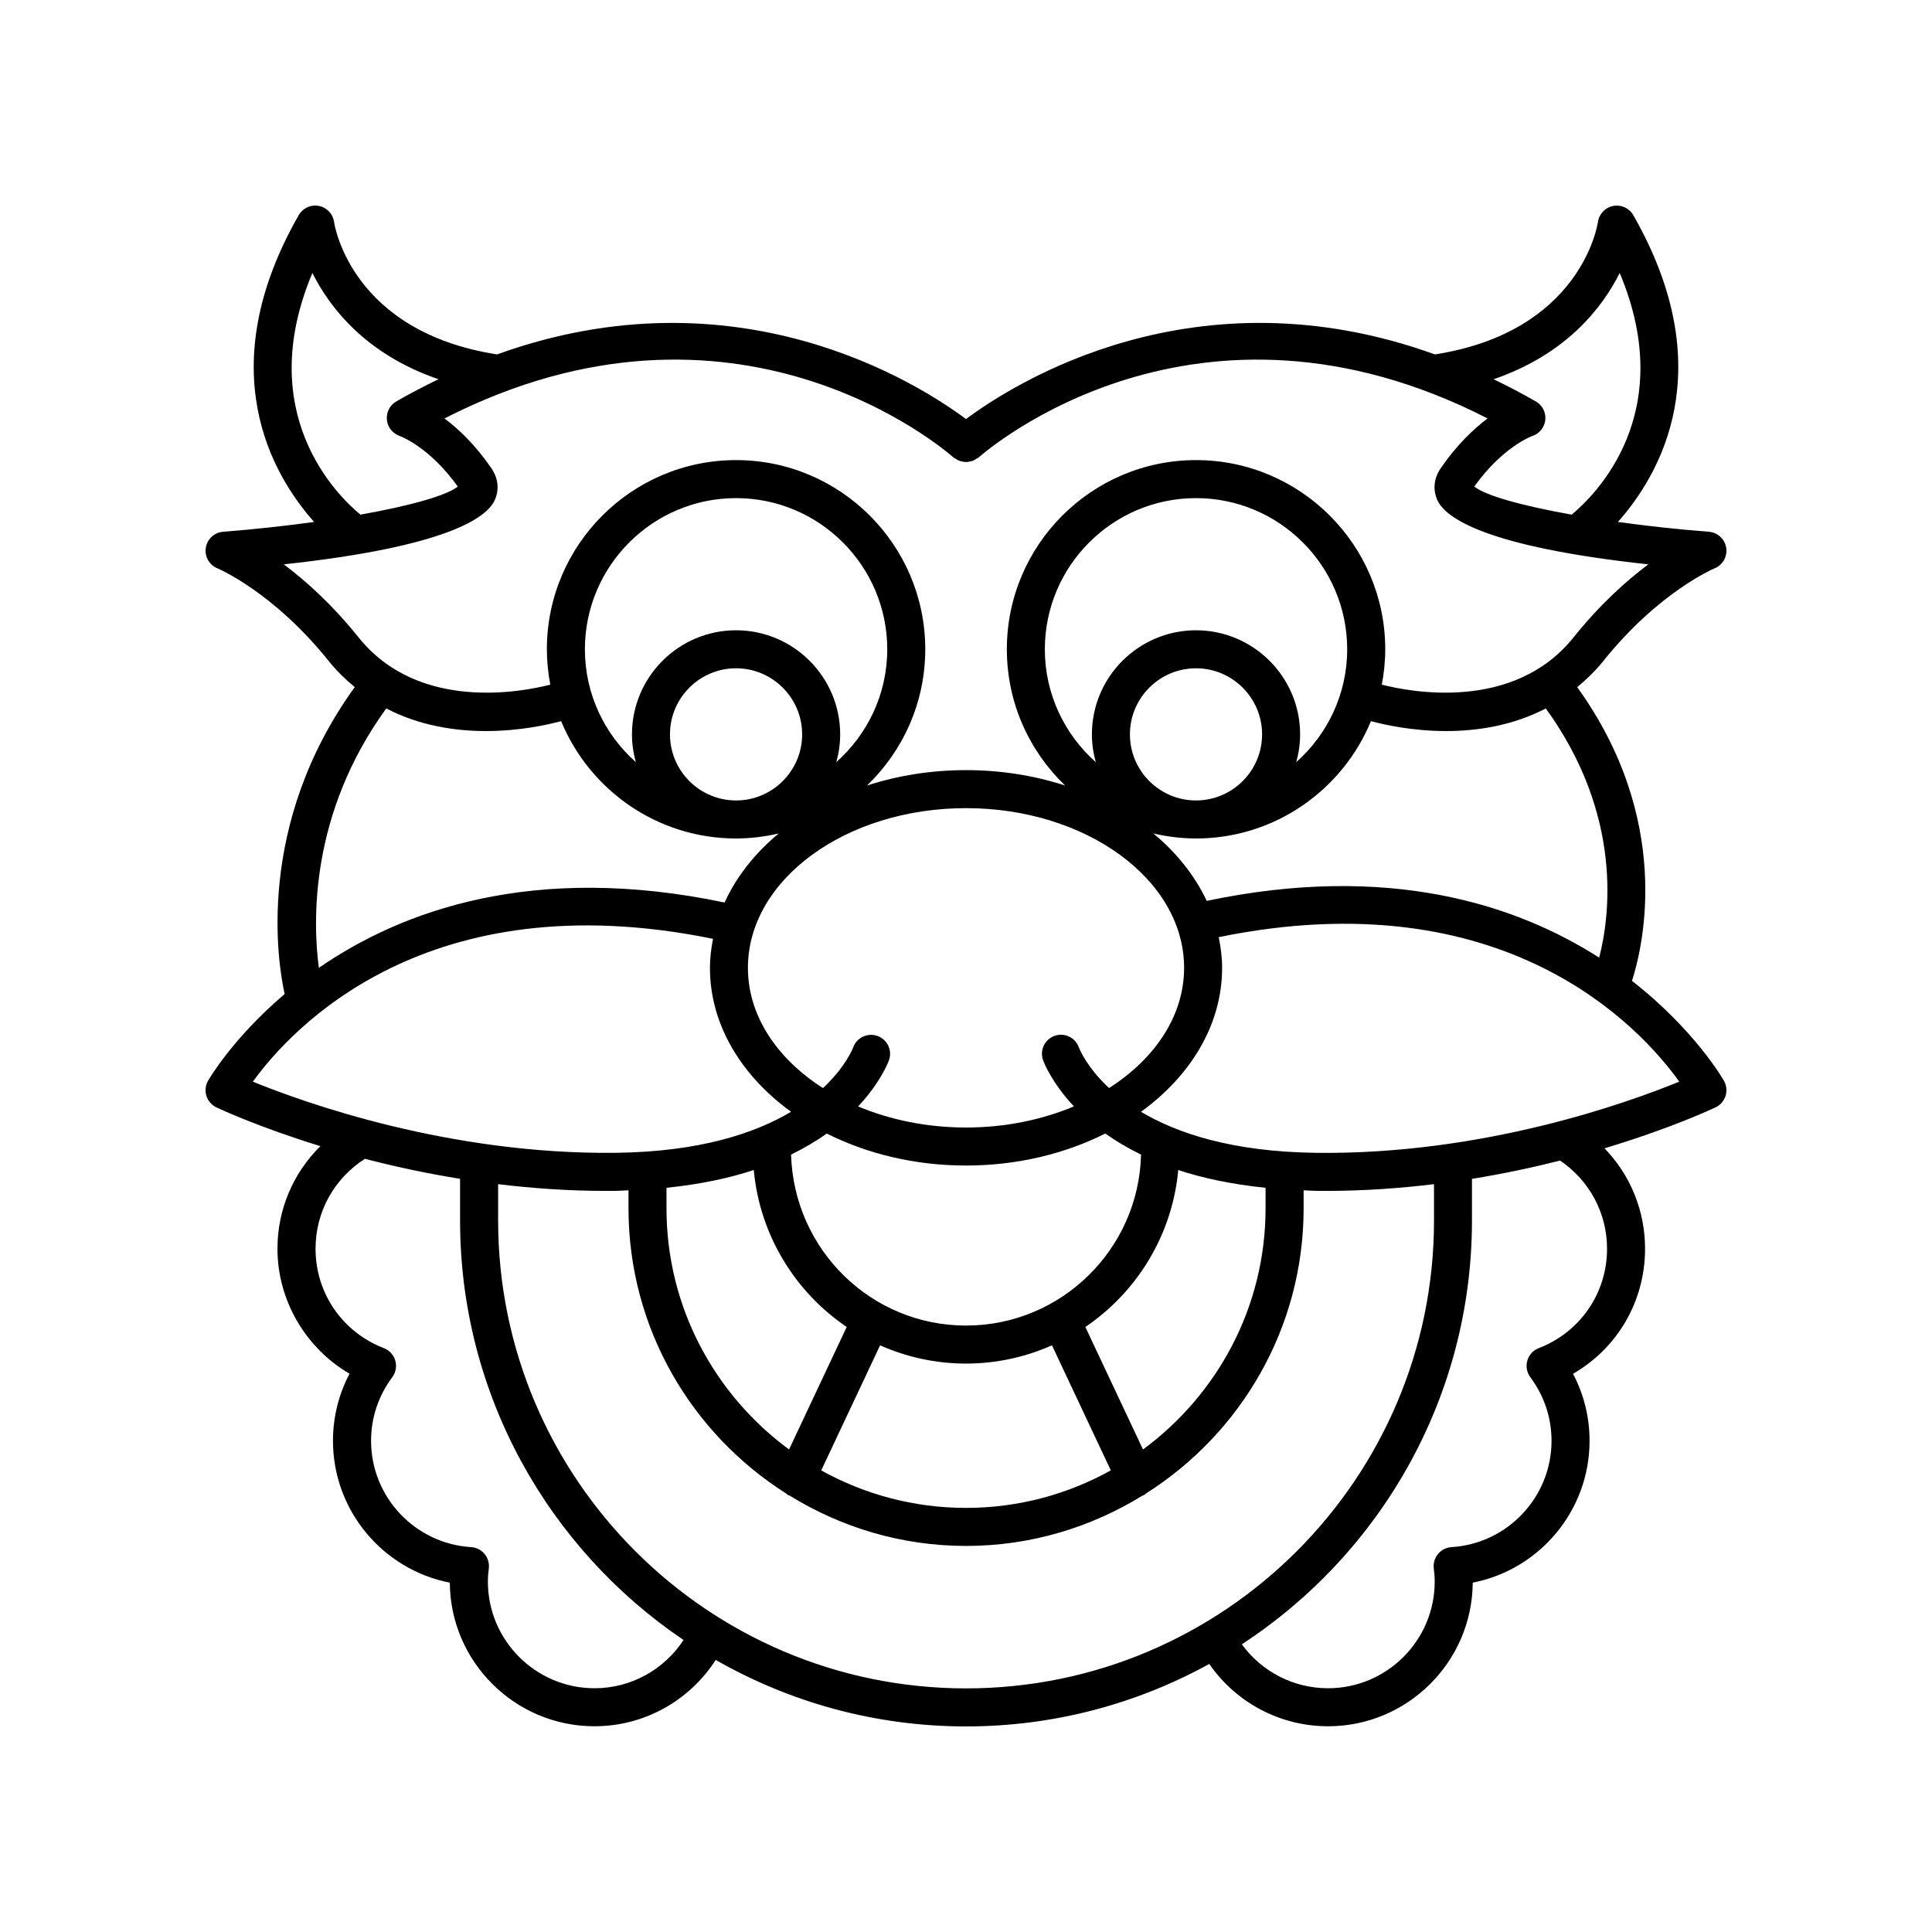 <?xml version="1.0" encoding="UTF-8"?>
<!-- Uploaded to: SVG Repo, www.svgrepo.com, Generator: SVG Repo Mixer Tools -->
<svg fill="#000000" width="800px" height="800px" version="1.1" viewBox="144 144 512 512" xmlns="http://www.w3.org/2000/svg">
 <path d="m495.95 601.48c21.047 0 38.188-17.047 38.34-38.059 17.719-3.457 30.961-19.094 30.961-37.586 0-6.254-1.504-12.301-4.387-17.766 11.766-6.773 19.094-19.227 19.094-33.141 0-10.121-3.914-19.559-10.75-26.613 17.453-5.238 28.516-10.418 29.445-10.859 1.254-0.598 2.203-1.684 2.629-3.004 0.422-1.32 0.285-2.754-0.383-3.969-0.168-0.305-7.711-13.539-24.406-26.539 3.039-9.434 10.793-42.707-14.516-77.844 2.394-1.996 4.727-4.195 6.875-6.875 14.777-18.426 29.383-24.551 29.512-24.602 2.172-0.875 3.457-3.125 3.102-5.438-0.355-2.316-2.254-4.078-4.59-4.262-8.355-0.648-16.535-1.551-24.113-2.602 11.145-12.539 27.453-40.43 4.07-81.312-1.066-1.863-3.195-2.832-5.312-2.434-2.109 0.398-3.738 2.109-4.051 4.234-0.176 1.195-4.766 29.121-43.199 35.113-63.496-22.93-111.52 7.629-124.27 17.133-12.75-9.504-60.781-40.059-124.27-17.133-38.434-5.992-43.023-33.914-43.195-35.086-0.289-2.137-1.91-3.856-4.031-4.266-2.129-0.414-4.262 0.574-5.336 2.441-23.383 40.879-7.078 68.77 4.07 81.309-7.578 1.051-15.758 1.953-24.117 2.602-2.324 0.184-4.215 1.941-4.578 4.246s0.914 4.562 3.074 5.445c0.148 0.059 14.754 6.184 29.531 24.609 2.148 2.676 4.473 4.875 6.867 6.871-26.441 36.57-20.383 73.258-18.578 81.34-13.844 11.742-20.18 22.758-20.332 23.035-0.676 1.211-0.816 2.652-0.395 3.977 0.426 1.324 1.375 2.414 2.629 3.012 0.895 0.426 11.211 5.25 27.562 10.285-7.203 7.113-11.371 16.781-11.371 27.188 0 13.676 7.477 26.336 19.105 33.125-2.887 5.465-4.394 11.52-4.394 17.781 0 18.492 13.246 34.129 30.961 37.586 0.152 21.012 17.293 38.055 38.336 38.055 13.125 0 25.105-6.688 32.141-17.578 19.578 11.188 42.203 17.621 66.32 17.621 23.355 0 45.324-6.016 64.469-16.559 7.113 10.273 18.777 16.516 31.48 16.516zm73.934-126.55c0 11.758-7.106 22.098-18.102 26.34-1.469 0.566-2.59 1.789-3.027 3.305-0.434 1.512-0.141 3.144 0.801 4.41 3.672 4.93 5.617 10.758 5.617 16.852 0 14.879-11.645 27.254-26.516 28.168-1.387 0.082-2.676 0.742-3.566 1.812-0.887 1.066-1.293 2.457-1.121 3.836 0.141 1.145 0.242 2.305 0.242 3.488 0 15.586-12.68 28.262-28.262 28.262-9.145 0-17.574-4.383-22.852-11.645 36.68-23.953 60.988-65.34 60.988-112.32v-11.027c8.414-1.359 16.223-3.043 23.352-4.848 7.789 5.277 12.445 13.914 12.445 23.371zm19.141-44.285c-13.645 5.582-51.914 19.418-96.227 18.867-22.32-0.273-36.93-5.219-46.426-10.871 13.199-9.566 21.5-23.109 21.5-38.152 0-2.773-0.363-5.477-0.902-8.133 75.961-15.543 111.93 24.148 122.05 38.289zm-142.12 97.484-15.277-32.465c13.648-9.25 23.035-24.312 24.625-41.598 6.496 2.16 14.215 3.793 23.133 4.715v5.449c0 26.215-12.828 49.434-32.48 63.898zm-126.28-63.902v-5.449c8.918-0.918 16.637-2.555 23.133-4.715 1.59 17.285 10.977 32.348 24.625 41.598l-15.277 32.465c-19.648-14.461-32.48-37.68-32.48-63.898zm55.906-45.688c-2.602-0.934-5.477 0.43-6.43 3.027-0.172 0.465-2.106 5.285-8.004 10.785-12.16-7.766-19.891-19.156-19.891-31.867 0-23.332 25.93-42.316 57.797-42.316 31.871 0 57.797 18.98 57.797 42.316 0 12.711-7.731 24.102-19.887 31.863-5.871-5.477-7.816-10.281-8.004-10.781-0.926-2.602-3.785-3.977-6.394-3.07-2.629 0.914-4.023 3.785-3.109 6.41 0.191 0.547 2.227 5.938 8.195 12.301-8.441 3.543-18.188 5.598-28.594 5.598s-20.152-2.051-28.598-5.59c5.969-6.363 8.004-11.754 8.195-12.301 0.906-2.613-0.469-5.445-3.074-6.375zm23.477 34.34c13.609 0 26.27-3.137 36.906-8.48 2.715 1.938 5.867 3.82 9.477 5.586-0.613 25.078-21.16 45.305-46.383 45.305-25.129 0-45.609-20.074-46.367-45.309 3.606-1.766 6.75-3.644 9.461-5.578 10.637 5.34 23.297 8.477 36.906 8.477zm-22.777 47.652c6.977 3.086 14.668 4.832 22.777 4.832 8.105 0 15.801-1.746 22.777-4.836l15.594 33.141c-11.387 6.32-24.457 9.941-38.371 9.941s-26.988-3.621-38.371-9.938zm190.56-102.75c-21.992-14.074-55.836-25.172-104-15.035-3.137-6.699-7.977-12.754-14.141-17.871 3.641 0.844 7.414 1.332 11.305 1.332 20.906 0 38.844-12.871 46.359-31.098 3.461 0.941 10.93 2.629 19.941 2.629 8.16 0 17.574-1.406 26.398-5.992 20.609 28.457 16.941 55.266 14.141 66.035zm-124.35-59.164c0-9.656 7.856-17.512 17.512-17.512s17.512 7.856 17.512 17.512-7.856 17.512-17.512 17.512c-9.652 0.004-17.512-7.856-17.512-17.512zm17.516-27.586c-15.211 0-27.59 12.375-27.59 27.59 0 2.551 0.375 5.012 1.027 7.359-8.258-7.344-13.5-18.016-13.5-29.91 0-22.09 17.969-40.062 40.062-40.062 22.09 0 40.062 17.969 40.062 40.062 0 11.895-5.242 22.566-13.5 29.91 0.652-2.348 1.027-4.809 1.027-7.359-0.004-15.215-12.379-27.59-27.59-27.59zm112.28-94.684c15.656 37.191-6.5 58.883-12.73 64.039-13.062-2.328-22.809-5.035-25.805-7.445 7.57-10.602 15.32-13.375 15.352-13.387 1.898-0.613 3.254-2.281 3.465-4.262 0.211-1.98-0.766-3.898-2.488-4.894-3.781-2.184-7.508-4.102-11.207-5.898 19.188-6.578 28.75-18.863 33.414-28.152zm-346.45 0c4.66 9.289 14.223 21.574 33.414 28.152-3.699 1.797-7.422 3.711-11.207 5.898-1.707 0.988-2.656 2.887-2.469 4.852 0.188 1.965 1.527 3.644 3.391 4.289 0.078 0.031 7.824 2.801 15.398 13.406-2.996 2.41-12.738 5.117-25.801 7.445-6.231-5.164-28.383-26.852-12.727-64.043zm-7.59 77.211c43.41-4.68 53.707-12.41 55.844-16.879 1.324-2.766 1.031-5.887-0.797-8.559-4.266-6.231-8.727-10.441-12.449-13.227 77.176-39.484 132.48 8.215 134.87 10.332 0.191 0.168 0.426 0.23 0.633 0.367 0.277 0.184 0.539 0.367 0.844 0.488 0.301 0.121 0.605 0.176 0.922 0.238 0.324 0.062 0.633 0.129 0.961 0.129 0.309 0 0.598-0.062 0.902-0.121 0.332-0.062 0.656-0.121 0.973-0.25 0.293-0.117 0.547-0.301 0.816-0.477 0.211-0.137 0.449-0.203 0.645-0.375 2.391-2.113 57.691-49.812 134.87-10.332-3.723 2.789-8.184 7-12.449 13.227-1.832 2.676-2.121 5.793-0.801 8.562 2.137 4.469 12.434 12.195 55.844 16.879-5.781 4.32-12.789 10.582-19.824 19.359-15.965 19.906-43.652 14.367-50.809 12.516 0.578-3.039 0.91-6.164 0.91-9.367 0-27.645-22.492-50.137-50.141-50.137-27.645 0-50.137 22.492-50.137 50.137 0 14.18 5.941 26.977 15.438 36.105-8.082-2.625-16.949-4.082-26.25-4.082s-18.168 1.457-26.25 4.082c9.496-9.129 15.438-21.926 15.438-36.105 0-27.645-22.492-50.137-50.137-50.137-27.648 0-50.141 22.492-50.141 50.137 0 3.203 0.332 6.328 0.91 9.367-7.156 1.852-34.84 7.391-50.809-12.516-7.039-8.781-14.047-15.043-19.828-19.363zm119.87 17.473c-15.211 0-27.59 12.375-27.59 27.59 0 2.551 0.375 5.012 1.027 7.359-8.262-7.344-13.5-18.016-13.5-29.91 0-22.09 17.973-40.062 40.062-40.062 22.09 0 40.062 17.969 40.062 40.062 0 11.895-5.238 22.566-13.5 29.91 0.652-2.348 1.027-4.809 1.027-7.359-0.004-15.215-12.379-27.59-27.59-27.59zm-17.516 27.586c0-9.656 7.856-17.512 17.512-17.512s17.512 7.856 17.512 17.512-7.856 17.512-17.512 17.512c-9.652 0.004-17.512-7.856-17.512-17.512zm-75.188-6.871c8.824 4.59 18.238 5.996 26.402 5.992 9.008 0 16.477-1.688 19.941-2.629 7.516 18.227 25.453 31.098 46.359 31.098 3.891 0 7.664-0.488 11.305-1.332-6.297 5.227-11.215 11.434-14.344 18.301-50.867-10.656-85.727 2.266-107.52 17.316-1.621-12.051-2.508-40.688 17.855-68.746zm86.59 61.055c-0.48 2.516-0.812 5.066-0.812 7.68 0 15.043 8.301 28.586 21.5 38.152-9.496 5.652-24.105 10.602-46.426 10.875-44.117 0.516-82.547-13.273-96.203-18.855 10.168-14.078 46.129-53.34 121.94-37.852zm-31.395 198.6c-15.586 0-28.262-12.68-28.262-28.262 0-1.188 0.102-2.348 0.242-3.496 0.168-1.379-0.242-2.766-1.129-3.836-0.887-1.066-2.176-1.723-3.562-1.805-14.867-0.914-26.512-13.285-26.512-28.168 0-6.098 1.941-11.922 5.617-16.852 0.941-1.262 1.238-2.894 0.801-4.41-0.438-1.512-1.559-2.734-3.027-3.305-11-4.242-18.102-14.582-18.102-26.34 0-9.723 4.894-18.598 13.09-23.832 7.606 1.977 16.07 3.832 25.211 5.305v11.027c0 46.23 23.52 87.07 59.219 111.19-5.203 7.926-13.98 12.785-23.586 12.785zm-25.555-123.97v-9.617c9.082 1.102 18.66 1.789 28.613 1.789 0.902 0 1.812-0.008 2.723-0.016 1.129-0.016 2.125-0.113 3.219-0.148v4.789c0 31.766 16.691 59.645 41.715 75.523 0.238 0.168 0.426 0.391 0.699 0.52 0.078 0.039 0.164 0.023 0.246 0.055 13.633 8.418 29.629 13.363 46.797 13.363s33.164-4.945 46.797-13.363c0.082-0.031 0.164-0.016 0.246-0.055 0.273-0.129 0.461-0.352 0.699-0.52 25.023-15.875 41.715-43.754 41.715-75.523v-4.789c1.094 0.035 2.09 0.137 3.219 0.148 0.914 0.012 1.816 0.016 2.723 0.016 9.953 0 19.535-0.688 28.613-1.789v9.617c0 68.383-55.633 124.01-124.01 124.01-68.383 0-124.01-55.629-124.01-124.01z"/>
</svg>